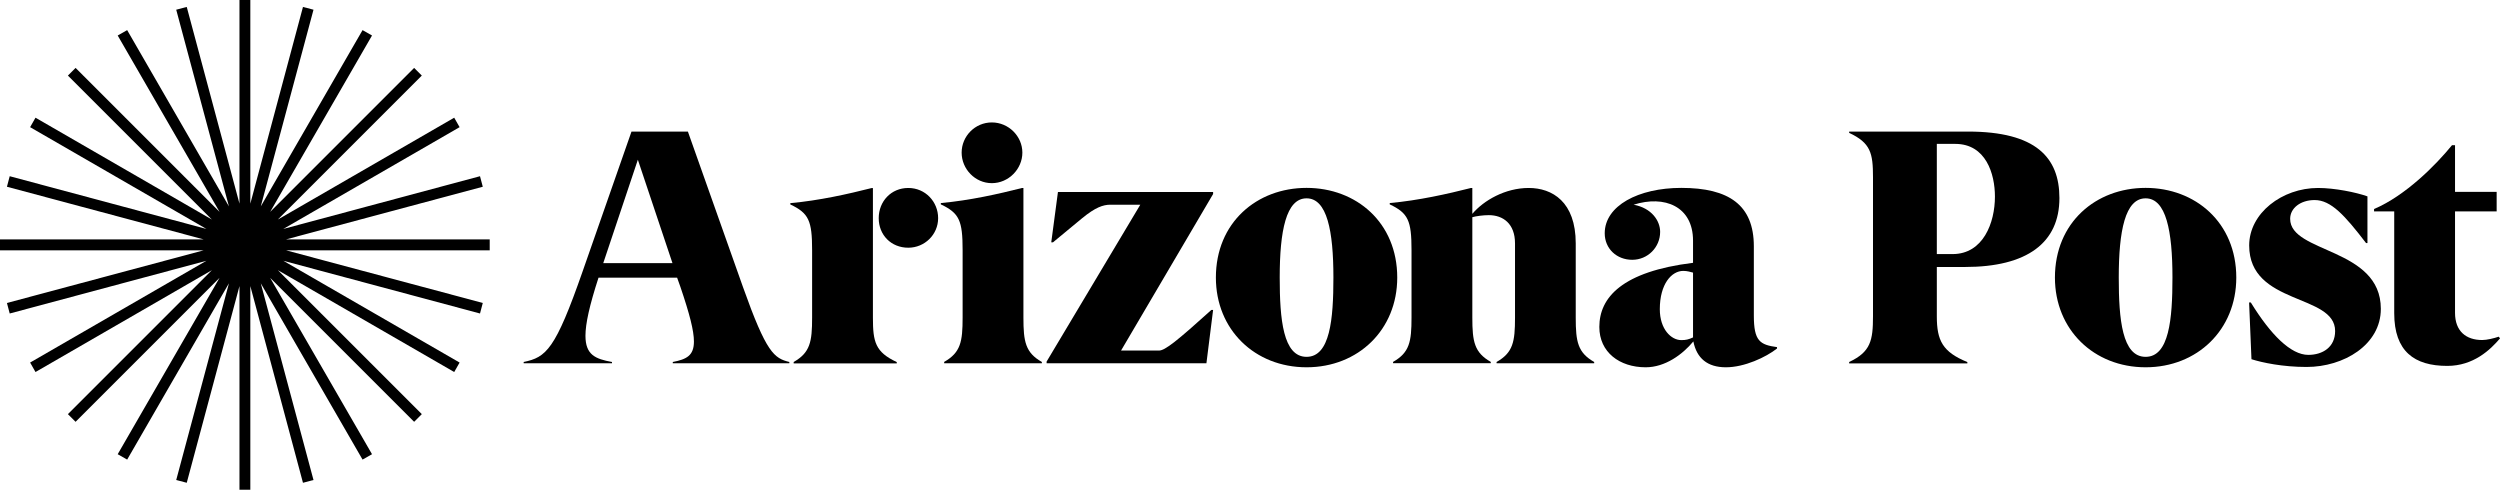 <?xml version="1.0" encoding="UTF-8"?>
<svg data-id="Layer_2" data-name="Layer 2" xmlns="http://www.w3.org/2000/svg" viewBox="0 0 306.3 60">
  <defs>
    <style>
      .cls-1 {
        fill: #000;
        stroke-width: 0px;
      }
    </style>
  </defs>
  <g id="Layer_1-2" data-name="Layer 1">
    <g>
      <g>
        <path class="cls-1" d="M82.43,44.51v-.16c1.69-.33,2.59-.78,2.59-2.51,0-1.32-.53-3.37-1.65-6.67l-.41-1.15h-9.63c-1.11,3.42-1.6,5.64-1.6,7.12,0,2.35,1.23,2.84,3.25,3.21v.16h-10.82v-.16c2.76-.58,3.87-1.48,7.24-11.15l5.97-17.08h6.91l6.75,19.05c2.88,8.11,3.83,8.72,5.68,9.18v.16h-14.28ZM78.15,19.57l-4.24,12.67h8.48l-4.24-12.67Z"/>
        <path class="cls-1" d="M97.24,44.51v-.16c2.02-1.15,2.26-2.47,2.26-5.43v-8.27c0-3.62-.41-4.53-2.67-5.6v-.16c3.58-.33,7.04-1.11,9.96-1.85h.16v15.89c0,2.96.29,4.2,2.92,5.43v.16h-12.63ZM111.28,30.35c-2.1,0-3.62-1.56-3.62-3.62s1.52-3.7,3.62-3.7,3.66,1.69,3.66,3.7-1.65,3.62-3.66,3.62Z"/>
        <path class="cls-1" d="M115.68,44.34c2.02-1.15,2.26-2.47,2.26-5.43v-8.27c0-3.62-.41-4.53-2.67-5.6v-.16c3.58-.33,7.04-1.11,9.96-1.85h.16v15.89c0,2.96.25,4.28,2.26,5.43v.16h-11.97v-.16ZM117.82,18.7c0-2.02,1.65-3.7,3.7-3.7s3.74,1.69,3.74,3.7-1.69,3.74-3.74,3.74-3.7-1.73-3.7-3.74Z"/>
        <path class="cls-1" d="M128.23,44.51v-.21l11.48-19.22h-3.66c-.9,0-1.85.33-3.46,1.65l-3.58,2.96h-.21l.82-6.17h19.01v.25l-11.28,19.18h4.65c.74,0,2.22-1.19,6.42-4.98h.21l-.82,6.54h-19.59Z"/>
        <path class="cls-1" d="M160.08,45c-6.34,0-11.11-4.61-11.11-10.99,0-6.75,5.02-10.99,11.11-10.99s11.11,4.24,11.11,10.99c0,6.38-4.77,10.99-11.11,10.99ZM163.37,34.01c0-5.72-.78-9.71-3.29-9.71s-3.29,3.99-3.29,9.71c0,5.1.41,9.71,3.29,9.71s3.29-4.61,3.29-9.71Z"/>
        <path class="cls-1" d="M183.36,44.51v-.16c2.02-1.15,2.26-2.47,2.26-5.43v-9.1c0-2.43-1.48-3.46-3.21-3.46-.7,0-1.56.12-2.02.25v12.3c0,2.96.25,4.28,2.26,5.43v.16h-11.97v-.16c2.02-1.15,2.26-2.47,2.26-5.43v-8.27c0-3.62-.41-4.53-2.67-5.6v-.16c3.58-.33,7.04-1.11,9.96-1.85h.16v3.17c1.4-1.65,4.03-3.17,6.91-3.17s5.76,1.69,5.76,6.79v9.1c0,2.96.25,4.28,2.26,5.43v.16h-11.97Z"/>
        <path class="cls-1" d="M217.72,42.7c-1.36,1.07-3.99,2.3-6.26,2.3s-3.58-1.11-3.99-3.17c-1.32,1.6-3.46,3.17-5.84,3.17-3.21,0-5.68-1.85-5.68-4.94,0-3.62,2.8-6.79,11.48-7.86v-2.72c0-4.2-3.5-5.6-7.28-4.4,2.22.41,3.25,1.98,3.25,3.33,0,1.89-1.52,3.42-3.42,3.42s-3.37-1.36-3.37-3.25c0-3.37,4.12-5.56,9.38-5.56,5.84,0,8.89,2.1,8.89,7.16v8.48c0,3.13.74,3.58,2.84,3.87v.16ZM207.43,33.4c-.33-.08-.7-.21-1.19-.21-1.44,0-2.88,1.6-2.88,4.69,0,2.47,1.4,3.79,2.63,3.79.58,0,.9-.08,1.44-.33v-7.94Z"/>
        <path class="cls-1" d="M226.56,44.51v-.16c2.63-1.23,2.92-2.63,2.92-5.6v-17.04c0-2.96-.29-4.2-2.92-5.43v-.16h14.57c8.31,0,11.19,3.17,11.19,8.15,0,5.47-3.95,8.44-11.56,8.44h-3.46v6.05c0,2.96.7,4.36,3.74,5.6v.16h-14.49ZM239.23,31.13c3.75,0,5.19-3.83,5.19-7.04,0-2.8-1.11-6.46-4.86-6.46h-2.26v13.5h1.93Z"/>
        <path class="cls-1" d="M262.88,45c-6.34,0-11.11-4.61-11.11-10.99,0-6.75,5.02-10.99,11.11-10.99s11.11,4.24,11.11,10.99c0,6.38-4.77,10.99-11.11,10.99ZM266.17,34.01c0-5.72-.78-9.71-3.29-9.71s-3.29,3.99-3.29,9.71c0,5.1.41,9.71,3.29,9.71s3.29-4.61,3.29-9.71Z"/>
        <path class="cls-1" d="M275.56,37.06h.21c2.43,3.95,4.9,6.42,7.04,6.42,1.77,0,3.29-.95,3.29-2.92,0-4.61-10.53-3.13-10.53-10.49,0-3.95,4.03-7.04,8.44-7.04,2.02,0,4.65.53,6.05,1.03v5.72h-.17c-2.59-3.37-4.28-5.27-6.3-5.27-1.73,0-3,.99-3,2.3,0,4.24,11.11,3.5,11.11,11.03,0,4.4-4.53,7.12-9.1,7.12-2.92,0-5.43-.53-6.75-.95l-.29-6.95Z"/>
        <path class="cls-1" d="M306.3,41.46c-1.19,1.4-3.25,3.37-6.46,3.37-4.03,0-6.5-1.77-6.5-6.46v-12.47h-2.47v-.29c3.87-1.65,7.57-5.39,9.55-7.82h.37v5.72h5.1v2.39h-5.1v12.43c0,2.26,1.36,3.33,3.33,3.33.58,0,1.44-.21,2.02-.41l.17.21Z"/>
      </g>
      <polygon class="cls-1" points="60 29.33 35.05 29.33 59.15 22.88 58.81 21.59 34.71 28.05 56.31 15.58 55.65 14.42 34.04 26.9 51.68 9.26 50.74 8.32 33.1 25.96 45.58 4.35 44.42 3.69 31.95 25.29 38.41 1.19 37.12 .85 30.67 24.95 30.67 0 29.34 0 29.34 24.95 22.88 .85 21.59 1.19 28.05 25.29 15.58 3.69 14.42 4.35 26.9 25.96 9.26 8.32 8.32 9.26 25.96 26.9 4.35 14.42 3.69 15.58 25.29 28.05 1.19 21.59 .85 22.88 24.95 29.33 0 29.33 0 30.67 24.95 30.67 .85 37.12 1.19 38.41 25.29 31.95 3.69 44.42 4.35 45.58 25.96 33.1 8.32 50.74 9.26 51.68 26.9 34.04 14.42 55.65 15.58 56.31 28.05 34.71 21.59 58.81 22.88 59.15 29.34 35.05 29.34 60 30.67 60 30.67 35.05 37.12 59.15 38.41 58.81 31.95 34.71 44.42 56.31 45.58 55.65 33.1 34.04 50.74 51.68 51.68 50.74 34.04 33.1 55.65 45.58 56.31 44.42 34.71 31.95 58.81 38.41 59.15 37.12 35.05 30.67 60 30.67 60 29.33"/>
    </g>
  </g>
</svg>